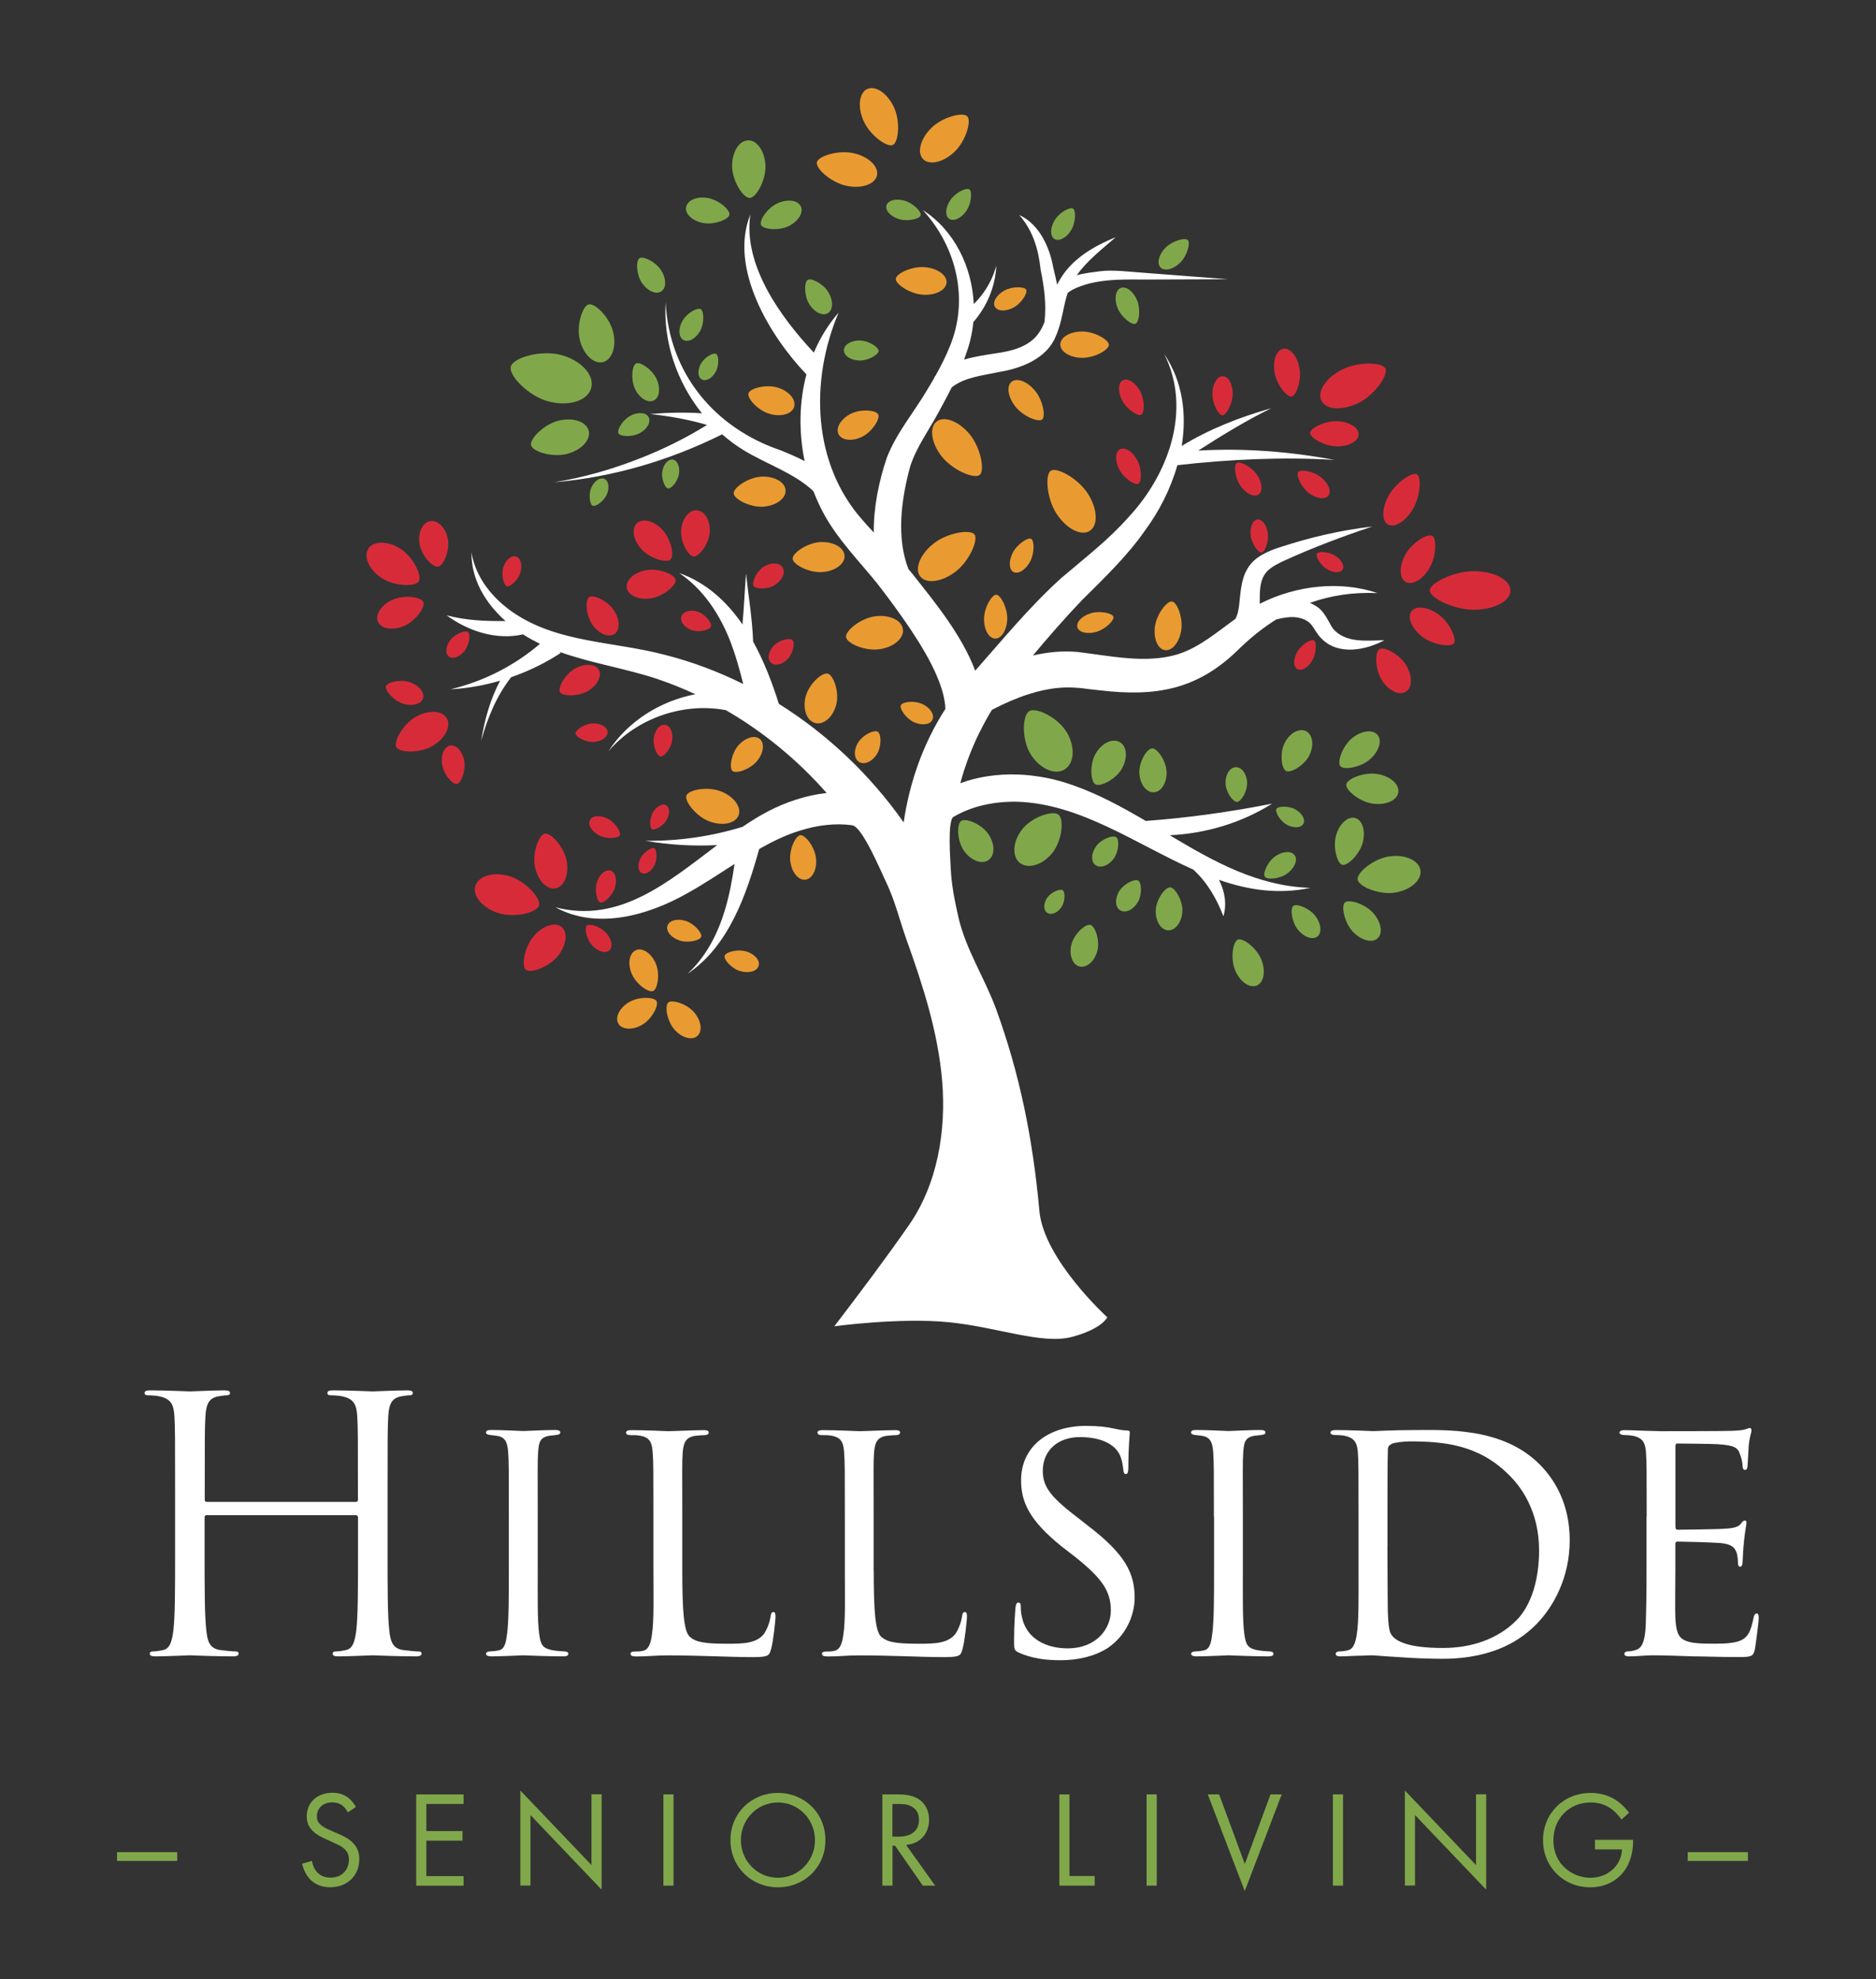 <?xml version="1.0" encoding="UTF-8"?>
<svg id="Layer_1" data-name="Layer 1" xmlns="http://www.w3.org/2000/svg" viewBox="0 0 248.12 261.74">
  <rect x="0" y="0" width="248.12" height="261.74" fill="#333333" stroke="none"/>
  <defs>
    <style>
      .cls-1 {
        fill: #d82b39;
      }

      .cls-2 {
        fill: #231f20;
      }

      .cls-3 {
        fill: #fff;
      }

      .cls-4 {
        fill: #80a84b;
      }

      .cls-5 {
        fill: #e99b32;
      }
    </style>
  </defs>
  <path class="cls-3" d="M176.28,83.11c-.62-.95-1.12-2.32-2.23-2.96-.26-.17-.53-.3-.8-.42,2.73-.98,5.68-1.43,8.93-1.3-4.93-1.67-10.77-1.03-15.57,1.42.02-1.62-.09-3.23,1.07-4.39.59-.55,1.45-.99,2.36-1.4,3.73-1.69,7.56-3.13,11.46-4.43-4.12.48-8.18,1.42-12.12,2.71-1.52.48-3.51,1.27-4.4,2.89-.9,1.47-.92,3.49-1.11,4.95-.08.62-.21,1.2-.49,1.68-2.45,1.75-4.75,3.76-7.59,4.66-4.2,1.29-8.91.22-13.27-.3-2.04-.18-4.03.03-5.91.47,2.1-2.51,4.29-5.02,6.53-7.36,2.81-2.79,5.96-5.8,8.28-9.15,1.88-2.53,3.41-5.52,4.3-8.66,6.9-.78,13.82-1.11,20.77-.7-5.91-1.11-11.99-1.58-18.01-1.23,3.13-2.01,6.29-3.95,9.66-5.6-4.11,1.16-8.19,2.74-11.85,4.99.69-4.2.15-8.51-2.32-12.18,3.73,7.38.55,15.99-4.75,21.64-2.65,2.99-5.8,5.4-8.85,8-4.21,3.81-7.7,8.08-11.39,12.26-1.78-4.77-5.49-9.24-8.3-12.81-.17-.21-.34-.41-.52-.61-1.65-4.21-.95-9.32.23-13.62.83-2.56,2.49-4.8,3.78-7.2.58-1.07,1.16-2.14,1.71-3.23,1.69-1.35,4.1-1.57,6.29-2.04,2.8-.45,6.24-1.73,7.44-4.66.88-1.93.98-3.92,1.59-5.76.16-.16.41-.33.68-.47,2.8-1.41,6.23-1.36,9.3-1.33l11.25-.04-11.21-.86c-1.68-.11-4.05-.42-5.71-.2-1.03.14-2.09.25-3.09.53,1.31-1.88,3.28-3.41,5.15-5.03-4.68,1.89-6.68,4.11-7.75,6.28-.16-.79-.35-1.56-.52-2.28-.47-2.7-1.87-5.75-4.5-6.94,1.85,2.1,2.54,4.56,2.84,7.26.49,2.39.76,4.55.51,6.88-.77,2.02-2.11,3.58-6.41,4.15-1.37.22-2.84.42-4.23.84.12-.32.23-.64.33-.96.47-1.29.76-2.63.89-4,.38-.43.7-.86,1.01-1.32,1.21-1.82,1.94-3.96,2.03-6.13-.2.68-.43,1.34-.74,1.96-.55,1.12-1.32,2.2-2.24,3.1-.23-4.91-2.55-9.74-6.74-12.43,4.54,4.97,6.11,11.92,3.57,18.04-.53,1.33-1.19,2.63-1.91,3.9-.04.04-.09.08-.13.13,0,0,.02.02.04.04-.33.57-.67,1.15-1.02,1.72-1.72,2.92-4.05,5.65-5.32,8.95-1.04,3.12-1.75,6.51-1.71,9.86-.49-.52-.97-1.04-1.42-1.56-6.72-7.5-7.05-18.5-3.24-27.51-1.38,1.59-2.46,3.37-3.27,5.28-4.5-4.8-9.37-11.62-8.4-18.25-2.85,7.05,2.55,16.05,7.42,21.13-.98,3.7-1.02,7.68-.24,11.47-1.03-.54-2.1-.99-3.15-1.42-8.77-2.96-14.79-10.22-15.23-19.6-.33,5.28,1.5,10.58,4.8,14.7-2.29-.16-4.55-.09-6.84.09,2.52.29,5.09.72,7.51,1.45-2.82,1.75-5.82,3.23-8.92,4.44-3.63,1.42-7.41,2.52-11.3,3.14,7.71-.66,15.26-2.87,22.22-6.34.86.75,1.78,1.44,2.75,2.04,2.93,1.82,6.89,3.12,9.33,5.49.38.98.81,1.94,1.3,2.85,1.84,3.47,4.85,6.5,7.17,9.39,1.5,1.92,3.02,4.02,4.38,6.03,1.36,2.05,2.62,4.14,3.51,6.25.56,1.34,1.04,2.83,1.09,4.26-2.92,4.52-4.74,9.67-5.52,15.01-4.39-6.25-10.04-11.63-16.51-15.68-.86-2.75-1.95-5.61-3.4-8.23-.11-3.04-.62-6-.94-9.01-.18,2.23-.26,4.5-.47,6.74-2.09-3.04-4.8-5.53-8.37-6.8,3.14,2.12,5.25,5.3,6.64,8.73.77,1.94,1.33,3.93,1.83,5.95-3.3-1.64-6.77-2.95-10.36-3.86-6.77-1.78-13.94-1.56-19.83-5.44-2.83-1.87-5.18-4.67-5.75-8.09-.04,3.59,1.86,6.71,4.5,9.06-2.62.02-5.21-.06-7.79-.76,2.8,2.08,6.62,3.34,10.1,2.52.73.47,1.49.88,2.25,1.25-3.32,2.85-7.4,4.96-11.84,6.02,2.2-.12,4.41-.51,6.57-1.14-1.32,2.47-2.07,5.21-2.51,7.96.83-3.02,2.04-5.97,3.97-8.42,2.27-.79,4.48-1.85,6.54-3.2l-.11-.14c4.25,1.52,8.87,2.21,12.97,3.6,1.69.57,3.34,1.24,4.96,1.99-4.66.9-8.95,3.59-11.51,7.56,3.75-4.42,9.98-6.52,15.55-5.45,5,2.89,9.52,6.63,13.32,10.95-2.7.3-5.36,1.19-7.71,2.41-1.16.6-2.29,1.31-3.42,2.07-4.11,1.26-8.46,1.9-12.87,1.84,3.12.54,6.32.74,9.53.57-6.5,4.9-12.94,10.41-21.39,8.23,5.51,3.01,12.26,1.07,17.4-1.84,2.11-1.16,4.18-2.55,6.28-3.89-.3,2.08-.68,4.13-1.28,6.12-.94,3.1-2.46,6.11-4.93,8.4,5.48-3.7,7.75-10.41,9.48-16.51,1.77-1,3.56-1.87,5.41-2.43,2.31-.72,4.72-1.02,6.91-.69,1.32.2,3.81,6.17,4.39,7.37,1.24,2.54,1.81,5.06,2.74,7.68,2.18,6.08,4.2,12.29,4.74,18.76.54,6.57-.59,13.6-4.42,19.1-3.14,4.51-6.5,8.96-9.84,13.34,0,0,8.64-1.18,15.12-.54,6.48.64,12.38,3.01,16.36,1.93s4.62-2.58,4.62-2.58c0,0-8.4-7.63-8.98-14.07-.86-9.52-2.61-18.15-5.72-26.67-1.5-4.11-4.03-7.92-5-12.21-.49-2.17-.92-4.29-1.01-6.51-.04-.93-.45-6.23.36-6.71,2.5-1.49,5.53-2.07,8.45-2.01,8.36.27,15.63,5.56,23.27,8.97,1.85,1.68,3.08,3.83,3.99,6.18.47-1.61.18-3.33-.59-4.82,3.83,1.33,7.8,1.96,12.09,1.06-7.02-.22-12.81-3.5-18.6-6.96,4.77-.22,9.52-1.64,13.54-4.18-5.37,1.08-11.21,1.89-16.71,2.29-3.1-1.82-6.25-3.54-9.65-4.73-4.65-1.68-10.19-2-14.88-.26.65-2.4,1.54-4.74,2.67-6.99.02,0,.04.01.04.01,0-.04.02-.09.03-.13.44-.88.92-1.74,1.44-2.59,1.58-.83,3.2-1.54,4.84-2.07,2.68-.86,5.09-1.11,7.76-.7l1.81.2c7.14.83,12.64-.04,18.02-5.24,1.65-1.63,3.37-3.02,5.18-4.15.86-.21,1.67-.36,2.41-.3.87.08,1.63.33,2.19.95.45.55.8,1.33,1.4,1.9,2.24,2.26,5.87,1.51,8.3.2-2.46.05-5.15.4-6.82-1.55"/>
  <path class="cls-2" d="M59.91,91.1c.05,0,.11,0,.17,0-.05,0-.11,0-.17,0"/>
  <path class="cls-2" d="M60.08,91.09s.07,0,.11,0c-.04,0-.07,0-.11,0"/>
  <path class="cls-2" d="M59.56,91.12s.03,0,.05,0c-.03,0-.05,0-.05,0"/>
  <path class="cls-2" d="M59.63,91.12c.1,0,.2-.01.29-.02-.12,0-.23.01-.29.02"/>
  <path class="cls-2" d="M60.19,91.09c.11,0,.22-.01.34-.02-.1,0-.22.01-.34.02"/>
  <path class="cls-2" d="M59.61,91.12s0,0,.02,0c0,0-.01,0-.02,0"/>
  <path class="cls-2" d="M61.26,91.03c.07,0,.13,0,.19-.01-.06,0-.12,0-.19.01"/>
  <path class="cls-2" d="M61.79,91.01s.02,0,0,0"/>
  <path class="cls-2" d="M61.57,91.02c.11,0,.18-.01.21-.01-.03,0-.09,0-.21.01"/>
  <path class="cls-2" d="M60.53,91.07c.28-.02.51-.03.68-.04-.21.01-.45.02-.68.04"/>
  <path class="cls-2" d="M61.45,91.02s.03,0,.04,0c-.01,0-.03,0-.04,0"/>
  <path class="cls-2" d="M61.21,91.04s.03,0,.05,0c-.01,0-.03,0-.05,0"/>
  <path class="cls-2" d="M61.49,91.02s.06,0,.08,0c-.02,0-.05,0-.08,0"/>
  <path class="cls-2" d="M86.25,111.31s.08.01.11.02c-.04,0-.08-.01-.11-.02"/>
  <path class="cls-2" d="M85.92,111.25c.12.02.23.04.33.06-.11-.02-.23-.04-.33-.06"/>
  <path class="cls-2" d="M85.8,111.23s.08.01.12.02c-.04,0-.08-.01-.12-.02"/>
  <path class="cls-2" d="M85.33,111.15s.05,0,.08.01c-.03,0-.05,0-.08-.01"/>
  <path class="cls-2" d="M86.37,111.33c.21.04.38.07.53.09-.16-.03-.35-.06-.53-.09"/>
  <path class="cls-2" d="M85.41,111.16c.14.02.26.05.38.07-.16-.03-.3-.05-.38-.07"/>
  <path class="cls-2" d="M85.31,111.15s.01,0,.02,0c-.01,0-.02,0-.02,0"/>
  <path class="cls-2" d="M87.43,111.52s.01,0,.02,0c0,0,0,0-.02,0"/>
  <path class="cls-2" d="M87.28,111.49c.07.01.12.02.15.03-.03,0-.08-.01-.15-.03"/>
  <path class="cls-2" d="M87.45,111.52s.02,0,0,0"/>
  <path class="cls-2" d="M87.09,111.46s.06.01.09.02c-.03,0-.06-.01-.09-.02"/>
  <path class="cls-2" d="M87.18,111.47s.07.01.09.02c-.03,0-.06-.01-.09-.02"/>
  <path class="cls-2" d="M86.89,111.42c.07.01.14.02.2.04-.06-.01-.12-.02-.2-.04"/>
  <path class="cls-4" d="M148.22,38.09c.71-.29,1.68.43,2.17,1.62.49,1.18.28,2.9-.21,3.11-.49.2-1.86-.86-2.35-2.05s-.32-2.38.39-2.68"/>
  <path class="cls-4" d="M153.5,35.38c-.54-.54-.25-1.71.65-2.62.9-.91,2.57-1.38,2.95-1.01.38.37-.08,2.05-.98,2.96-.9.91-2.08,1.21-2.62.67"/>
  <path class="cls-4" d="M139.47,31.61c-.6-.36-.59-1.48.02-2.49.61-1.01,2.01-1.79,2.42-1.54.42.25.37,1.85-.24,2.86-.61,1.01-1.6,1.53-2.2,1.17"/>
  <path class="cls-4" d="M125.54,28.94c-.58-.4-.51-1.51.16-2.49.67-.98,2.1-1.68,2.51-1.4.4.27.27,1.87-.4,2.84-.67.98-1.68,1.44-2.26,1.05"/>
  <path class="cls-4" d="M117.24,27.17c.2-.68,1.27-.96,2.41-.63,1.14.33,2.25,1.47,2.12,1.94-.13.47-1.69.84-2.82.51-1.14-.33-1.9-1.14-1.7-1.82"/>
  <path class="cls-4" d="M98.94,18.56c1.22-.03,2.24,1.49,2.3,3.4.05,1.91-1.24,4.2-2.09,4.22-.84.02-2.26-2.19-2.32-4.1-.05-1.91.89-3.49,2.11-3.52"/>
  <path class="cls-4" d="M90.75,27.38c.16-.91,1.46-1.45,2.89-1.19,1.44.26,2.94,1.57,2.83,2.21-.11.63-1.98,1.35-3.42,1.1-1.44-.25-2.47-1.2-2.31-2.11"/>
  <path class="cls-4" d="M105.92,27.3c.39.84-.37,2.02-1.69,2.64-1.32.61-3.31.39-3.58-.19-.27-.58.85-2.25,2.17-2.86,1.32-.61,2.71-.43,3.1.41"/>
  <path class="cls-4" d="M109.49,41.42c-.7.42-1.81-.13-2.48-1.24-.67-1.11-.66-2.88-.17-3.17.49-.29,2.06.53,2.72,1.64.67,1.11.64,2.35-.07,2.77"/>
  <path class="cls-4" d="M90.39,44.96c-.65-.36-.71-1.49-.14-2.51.57-1.02,1.97-1.82,2.42-1.57.45.25.5,1.86-.07,2.89-.57,1.02-1.57,1.56-2.21,1.19"/>
  <path class="cls-4" d="M87.46,38.54c-.7.46-1.85-.06-2.58-1.16-.72-1.1-.79-2.91-.3-3.23.49-.32,2.12.46,2.84,1.56.72,1.1.74,2.37.04,2.83"/>
  <path class="cls-4" d="M79.75,47.89c-1.22.3-2.59-1.01-3.06-2.92-.48-1.91.33-4.5,1.17-4.71.84-.21,2.76,1.7,3.23,3.62.48,1.91-.13,3.71-1.34,4.01"/>
  <path class="cls-4" d="M86.45,52.97c-.78.37-1.89-.32-2.47-1.55-.58-1.23-.4-3.09.15-3.35.54-.26,2.1.77,2.69,2,.58,1.23.42,2.53-.36,2.9"/>
  <path class="cls-4" d="M85.79,55.17c.34.64-.19,1.59-1.19,2.12-1,.54-2.56.46-2.8.02-.24-.44.56-1.78,1.56-2.32,1-.54,2.09-.46,2.43.18"/>
  <path class="cls-4" d="M79.93,63.33c.57.24.71,1.17.33,2.06-.39.89-1.47,1.66-1.87,1.49-.39-.17-.57-1.49-.19-2.38.39-.89,1.16-1.42,1.73-1.17"/>
  <path class="cls-4" d="M88.99,60.78c.61.1.97.96.81,1.92-.16.96-1.03,1.97-1.45,1.9-.42-.07-.91-1.31-.75-2.27.16-.96.79-1.65,1.39-1.55"/>
  <path class="cls-4" d="M77.86,56.97c.31,1.22-1,2.59-2.91,3.07-1.91.48-4.5-.31-4.71-1.15-.21-.84,1.69-2.77,3.61-3.25,1.91-.48,3.71.11,4.02,1.33"/>
  <path class="cls-4" d="M78.2,51.3c-.45,1.7-2.98,2.5-5.65,1.79-2.67-.71-5.3-3.43-4.99-4.61.31-1.18,3.95-2.24,6.62-1.54,2.67.71,4.47,2.66,4.02,4.35"/>
  <path class="cls-4" d="M92.82,50.18c-.54-.3-.59-1.23-.12-2.08.48-.85,1.64-1.51,2.01-1.3.37.21.42,1.54-.06,2.39-.48.85-1.3,1.29-1.84.99"/>
  <path class="cls-4" d="M111.61,46.31c.02-.73.96-1.3,2.11-1.28,1.15.02,2.49.87,2.48,1.38-.01.51-1.38,1.3-2.53,1.27-1.15-.02-2.07-.64-2.06-1.37"/>
  <path class="cls-4" d="M140.81,101.76c-1.32.8-3.34-.12-4.52-2.05-1.18-1.93-1.08-5.1-.17-5.66.91-.56,3.77.82,4.94,2.75,1.18,1.93,1.06,4.15-.26,4.95"/>
  <path class="cls-4" d="M134.88,114.11c-1.09-.88-.93-2.88.35-4.48,1.28-1.6,4.01-2.5,4.77-1.89.76.61.47,3.46-.82,5.06-1.28,1.6-3.21,2.18-4.3,1.31"/>
  <path class="cls-4" d="M148.1,98.14c.96.55,1.08,2.13.27,3.53-.81,1.4-2.82,2.43-3.49,2.05-.66-.38-.78-2.64.02-4.04s2.24-2.09,3.19-1.54"/>
  <path class="cls-4" d="M152.59,104.78c-.99.04-1.85-1.11-1.9-2.57-.06-1.46.99-3.21,1.68-3.24.69-.03,1.87,1.64,1.92,3.1.06,1.46-.7,2.67-1.7,2.71"/>
  <path class="cls-4" d="M144.89,114.41c-.63-.47-.58-1.6.11-2.53.69-.93,2.2-1.49,2.64-1.16.44.33.33,1.94-.36,2.86-.69.93-1.76,1.29-2.39.82"/>
  <path class="cls-4" d="M148.16,120.39c-.67-.41-.74-1.54-.14-2.52.6-.99,2.05-1.69,2.52-1.41.47.28.52,1.9-.07,2.88-.6.99-1.62,1.46-2.3,1.05"/>
  <path class="cls-4" d="M163.44,101.46c.79-.03,1.46.88,1.5,2.03.04,1.15-.78,2.54-1.33,2.56-.55.02-1.48-1.3-1.52-2.45-.04-1.15.56-2.11,1.35-2.14"/>
  <path class="cls-4" d="M172.73,96.69c.9.45,1.1,1.89.44,3.21-.66,1.32-2.45,2.38-3.07,2.06-.63-.31-.86-2.37-.2-3.69.66-1.32,1.93-2.03,2.83-1.58"/>
  <path class="cls-4" d="M182.19,97.18c.65.77.18,2.24-1.05,3.28-1.23,1.04-3.4,1.4-3.86.87s.26-2.62,1.49-3.66c1.23-1.04,2.75-1.26,3.41-.49"/>
  <path class="cls-4" d="M179.24,108.18c.97.27,1.41,1.75.98,3.3-.43,1.55-2.03,3.08-2.7,2.89-.67-.19-1.25-2.31-.82-3.87.43-1.55,1.57-2.59,2.54-2.32"/>
  <path class="cls-4" d="M182.21,124.09c-.74.68-2.23.27-3.32-.92-1.09-1.19-1.53-3.35-1.02-3.82.52-.47,2.63.16,3.71,1.35,1.09,1.19,1.37,2.7.62,3.39"/>
  <path class="cls-4" d="M174.24,123.85c-.64.5-1.8.09-2.6-.93-.8-1.01-1.03-2.77-.59-3.12.44-.35,2.09.28,2.89,1.3.8,1.01.93,2.24.3,2.75"/>
  <path class="cls-4" d="M166.21,130.34c-.96.39-2.24-.53-2.86-2.05-.63-1.53-.29-3.76.37-4.03.66-.27,2.47,1.08,3.09,2.61.63,1.52.36,3.08-.6,3.47"/>
  <path class="cls-4" d="M171.23,113.1c.45.62,0,1.7-.98,2.42s-2.65.86-2.96.43c-.31-.43.35-1.96,1.34-2.68.99-.71,2.16-.79,2.6-.17"/>
  <path class="cls-4" d="M172.38,108.95c-.31.56-1.28.61-2.18.12-.89-.49-1.6-1.7-1.38-2.09.21-.39,1.61-.43,2.5.06.89.49,1.37,1.35,1.06,1.91"/>
  <path class="cls-4" d="M184.94,104.79c-.16,1.08-1.7,1.75-3.42,1.48-1.73-.26-3.57-1.78-3.46-2.53.11-.75,2.33-1.65,4.05-1.39,1.73.26,2.99,1.35,2.83,2.43"/>
  <path class="cls-4" d="M187.87,115.1c.19,1.32-1.34,2.64-3.42,2.95-2.09.31-4.75-.81-4.89-1.73-.13-.92,2.1-2.76,4.18-3.06,2.09-.31,3.93.52,4.13,1.84"/>
  <path class="cls-4" d="M138.49,120.71c-.51-.35-.5-1.24.02-1.99.52-.75,1.7-1.23,2.05-.98.35.25.32,1.52-.2,2.26-.52.75-1.35,1.07-1.86.71"/>
  <path class="cls-4" d="M154.5,123.03c-.97-.04-1.71-1.24-1.64-2.66.07-1.43,1.23-3.05,1.9-3.02.67.03,1.68,1.76,1.62,3.18-.07,1.42-.91,2.54-1.88,2.5"/>
  <path class="cls-4" d="M142.76,127.81c-.94-.25-1.41-1.57-1.04-2.95s1.85-2.72,2.5-2.54c.65.17,1.27,2.07.91,3.45-.37,1.38-1.43,2.29-2.37,2.04"/>
  <path class="cls-4" d="M130.74,113.74c-.89.62-2.34.07-3.25-1.23-.91-1.3-.98-3.51-.37-3.94.61-.43,2.67.4,3.58,1.7.91,1.3.92,2.85.04,3.47"/>
  <path class="cls-5" d="M103.9,64.84c.07,1.09-1.27,2.07-3,2.17-1.72.1-3.82-1-3.86-1.76-.05-.76,1.9-2.1,3.62-2.21,1.72-.1,3.17.7,3.24,1.79"/>
  <path class="cls-5" d="M111.7,73.49c.07,1.09-1.27,2.07-3,2.17-1.72.1-3.82-1-3.86-1.76-.05-.76,1.9-2.1,3.62-2.21,1.72-.1,3.17.7,3.24,1.79"/>
  <path class="cls-5" d="M144.14,70.2c-1.14.74-3.11-.27-4.41-2.27-1.29-1.99-1.54-5.16-.75-5.68.79-.51,3.58,1,4.88,3,1.3,1.99,1.42,4.21.28,4.95"/>
  <path class="cls-5" d="M123.86,55.76c1.01-.82,2.99-.05,4.43,1.72,1.43,1.77,1.99,4.76,1.28,5.33-.7.57-3.51-.6-4.95-2.36-1.43-1.77-1.77-3.87-.76-4.69"/>
  <path class="cls-5" d="M133.79,50.49c.72-.58,2.12-.04,3.13,1.22,1.02,1.25,1.41,3.37.91,3.77s-2.49-.42-3.5-1.67c-1.01-1.25-1.26-2.74-.54-3.32"/>
  <path class="cls-5" d="M140.24,45.55c0-.96,1.32-1.73,2.93-1.71,1.61.01,3.5,1.1,3.49,1.77,0,.67-1.91,1.72-3.52,1.71-1.61-.01-2.91-.8-2.9-1.76"/>
  <path class="cls-5" d="M131.58,40.57c-.34-.62.23-1.58,1.27-2.15,1.04-.57,2.63-.54,2.87-.11.23.43-.61,1.79-1.64,2.35-1.04.57-2.15.53-2.49-.09"/>
  <path class="cls-5" d="M114.71,11.77c1.11-.5,2.69.59,3.54,2.45.85,1.86.6,4.6-.17,4.95s-3-1.27-3.84-3.13c-.85-1.86-.63-3.77.47-4.28"/>
  <path class="cls-5" d="M122.09,21.04c-.85-.87-.34-2.73,1.12-4.15,1.47-1.42,4.13-2.11,4.72-1.51.59.61-.19,3.25-1.66,4.67-1.47,1.42-3.34,1.86-4.19.99"/>
  <path class="cls-5" d="M115.99,23.2c-.26,1.19-2.09,1.8-4.08,1.36-1.99-.43-4.05-2.27-3.87-3.1.18-.82,2.81-1.64,4.81-1.21,1.99.43,3.4,1.75,3.14,2.94"/>
  <path class="cls-5" d="M110.91,57.43c-.42-.84.31-2.05,1.62-2.71,1.31-.66,3.33-.5,3.62.08.29.58-.79,2.29-2.1,2.95-1.31.66-2.72.51-3.14-.32"/>
  <path class="cls-5" d="M105.04,53.79c-.28.96-1.74,1.39-3.26.94-1.52-.44-2.98-2.04-2.79-2.71.2-.67,2.29-1.22,3.81-.78,1.52.44,2.52,1.59,2.23,2.55"/>
  <path class="cls-5" d="M97.69,107.82c-.42,1.1-2.16,1.46-3.89.8-1.73-.66-3.3-2.66-3.01-3.42.29-.76,2.79-1.22,4.52-.56,1.73.66,2.79,2.08,2.38,3.18"/>
  <path class="cls-5" d="M106.53,116.34c-.94.11-1.84-1-2.01-2.48-.17-1.48.68-3.33,1.33-3.41.65-.07,1.9,1.54,2.07,3.01.17,1.48-.45,2.76-1.39,2.87"/>
  <path class="cls-5" d="M100.34,127.73c-.21.72-1.3,1.03-2.43.7-1.13-.33-2.22-1.53-2.07-2.03.15-.5,1.71-.91,2.84-.58,1.13.33,1.87,1.19,1.66,1.9"/>
  <path class="cls-5" d="M88.28,122.42c.23-.71,1.33-.99,2.45-.62,1.12.37,2.17,1.6,2.01,2.09-.16.49-1.74.86-2.86.49-1.12-.37-1.84-1.24-1.6-1.95"/>
  <path class="cls-5" d="M84.12,125.65c.88-.37,2.05.43,2.62,1.79.57,1.36.25,3.36-.36,3.62-.61.26-2.26-.93-2.83-2.28-.57-1.36-.32-2.75.57-3.12"/>
  <path class="cls-5" d="M92.23,137.01c-.72.63-2.09.23-3.05-.88-.96-1.11-1.29-3.11-.79-3.55.5-.43,2.44.17,3.4,1.28s1.16,2.52.44,3.14"/>
  <path class="cls-5" d="M81.79,135.37c-.49-.82.15-2.1,1.41-2.84,1.26-.75,3.29-.71,3.63-.14.34.57-.61,2.37-1.87,3.12-1.26.75-2.68.69-3.17-.13"/>
  <path class="cls-5" d="M100.5,97.73c.67.58.49,1.91-.42,2.97-.91,1.06-2.73,1.66-3.2,1.26-.47-.4-.15-2.29.75-3.35.91-1.06,2.19-1.45,2.87-.88"/>
  <path class="cls-5" d="M107.83,95.62c-1.12-.28-1.69-1.84-1.28-3.48.41-1.64,2.15-3.25,2.93-3.06.77.2,1.54,2.44,1.13,4.08-.41,1.64-1.65,2.74-2.77,2.46"/>
  <path class="cls-5" d="M113.62,100.77c-.69-.42-.74-1.58-.12-2.58.62-1.01,2.11-1.71,2.59-1.42.48.29.52,1.94-.1,2.95-.62,1-1.68,1.48-2.36,1.05"/>
  <path class="cls-5" d="M119.42,83.21c.17,1.2-1.23,2.39-3.11,2.65-1.89.27-4.29-.76-4.41-1.6-.12-.83,1.91-2.49,3.8-2.75,1.89-.27,3.55.49,3.72,1.69"/>
  <path class="cls-5" d="M123.33,95.17c-.3.67-1.4.82-2.45.34s-1.94-1.79-1.73-2.25c.21-.46,1.78-.64,2.83-.16s1.65,1.41,1.35,2.07"/>
  <path class="cls-5" d="M125.19,37.39c-.08,1-1.51,1.71-3.19,1.58-1.68-.13-3.58-1.4-3.52-2.1.05-.7,2.12-1.67,3.8-1.54s2.99,1.05,2.91,2.05"/>
  <path class="cls-5" d="M121.71,76.24c-.8-1.03.01-2.99,1.81-4.39,1.8-1.4,4.8-1.89,5.36-1.18.55.71-.66,3.5-2.46,4.9-1.8,1.4-3.9,1.7-4.7.67"/>
  <path class="cls-5" d="M134.05,75.65c-.63-.33-.66-1.5-.08-2.6.59-1.1,1.98-2.02,2.41-1.79.44.23.45,1.9-.13,3-.59,1.1-1.57,1.72-2.2,1.39"/>
  <path class="cls-5" d="M142.5,82.96c-.2-.68.61-1.52,1.8-1.87,1.2-.35,2.82,0,2.96.47.14.47-1.04,1.65-2.24,2-1.2.35-2.33.08-2.53-.6"/>
  <path class="cls-5" d="M131.62,84.45c-.85-.02-1.5-1.21-1.47-2.67.03-1.45,1.02-3.14,1.61-3.13.59.01,1.49,1.74,1.46,3.2-.04,1.45-.75,2.62-1.59,2.6"/>
  <path class="cls-5" d="M154.07,85.98c-.96-.14-1.55-1.57-1.31-3.18.24-1.62,1.59-3.36,2.26-3.26.66.1,1.46,2.16,1.22,3.77-.24,1.62-1.21,2.82-2.17,2.67"/>
  <path class="cls-1" d="M199.77,78.09c0,1.41-2.17,2.55-4.85,2.55s-5.82-1.58-5.82-2.55,3.14-2.55,5.82-2.55,4.85,1.14,4.85,2.55"/>
  <path class="cls-1" d="M185.93,91.48c-.89.55-2.32-.15-3.19-1.57-.88-1.42-.92-3.69-.3-4.07.61-.38,2.64.67,3.51,2.09.88,1.42.87,3.01-.02,3.56"/>
  <path class="cls-1" d="M185.9,76.94c-.87-.51-.86-2.15.02-3.68.89-1.53,2.9-2.76,3.51-2.4.61.35.54,2.71-.35,4.24-.88,1.53-2.31,2.36-3.18,1.85"/>
  <path class="cls-1" d="M177.56,75.34c-.3.48-1.24.45-2.09-.09-.85-.53-1.51-1.7-1.29-2.04.21-.34,1.55-.25,2.4.28s1.29,1.36.98,1.85"/>
  <path class="cls-1" d="M175.69,65.55c-.45.57-1.62.4-2.62-.38-1-.78-1.68-2.34-1.37-2.74.31-.4,1.99-.12,2.99.67,1,.78,1.45,1.88,1,2.45"/>
  <path class="cls-1" d="M166.45,65.39c-.6.41-1.67-.1-2.39-1.14-.72-1.04-.91-2.73-.49-3.02.41-.29,1.93.48,2.66,1.52.72,1.04.83,2.23.23,2.64"/>
  <path class="cls-1" d="M179.69,57.46c-.03.92-1.36,1.62-2.97,1.57-1.61-.05-3.46-1.14-3.44-1.78.02-.64,1.95-1.6,3.55-1.55,1.61.05,2.89.84,2.86,1.76"/>
  <path class="cls-1" d="M169.73,46.13c.91-.16,1.87,1,2.14,2.58.28,1.58-.41,3.62-1.04,3.73-.63.11-1.97-1.57-2.25-3.16-.28-1.58.23-3,1.14-3.16"/>
  <path class="cls-1" d="M161.73,49.76c.74,0,1.33,1.07,1.31,2.36s-.86,2.81-1.38,2.8c-.51,0-1.32-1.54-1.31-2.84.02-1.3.63-2.34,1.37-2.33"/>
  <path class="cls-1" d="M148.51,50.29c.65-.35,1.68.3,2.29,1.44.61,1.14.6,2.88.14,3.12-.45.24-1.9-.71-2.51-1.86-.61-1.15-.57-2.36.08-2.7"/>
  <path class="cls-1" d="M148.13,59.42c.65-.35,1.68.3,2.29,1.44.61,1.14.6,2.88.14,3.12-.45.24-1.9-.71-2.51-1.86-.61-1.15-.57-2.36.08-2.7"/>
  <path class="cls-1" d="M174.77,53.01c-.61-1.21.61-3.07,2.73-4.14s5.3-.98,5.73-.14-1.38,3.46-3.5,4.53c-2.12,1.08-4.34.96-4.95-.25"/>
  <path class="cls-1" d="M84.23,69.19c.77-.71,2.29-.31,3.41.9,1.12,1.21,1.57,3.41,1.04,3.91-.53.49-2.7-.13-3.81-1.34-1.12-1.21-1.4-2.76-.63-3.47"/>
  <path class="cls-1" d="M82.9,77.74c-.17-1.03,1.01-2.08,2.63-2.35,1.62-.27,3.71.57,3.83,1.28.12.71-1.6,2.18-3.22,2.45-1.62.27-3.07-.35-3.24-1.38"/>
  <path class="cls-1" d="M92.19,67.5c1.04.08,1.8,1.38,1.68,2.91-.11,1.53-1.42,3.24-2.14,3.18-.72-.05-1.76-1.94-1.64-3.47.11-1.53,1.05-2.71,2.1-2.63"/>
  <path class="cls-1" d="M48.72,72.55c.69-1.06,2.61-1.04,4.28.05,1.67,1.09,2.86,3.56,2.38,4.29-.48.74-3.22.65-4.89-.44-1.67-1.09-2.46-2.83-1.77-3.89"/>
  <path class="cls-1" d="M62.88,117.14c.42-1.34,2.47-1.9,4.58-1.24,2.11.66,4.12,2.93,3.83,3.86-.29.93-3.24,1.66-5.35,1-2.11-.66-3.48-2.28-3.07-3.62"/>
  <path class="cls-1" d="M73.49,117.48c-1.15.23-2.38-1.05-2.74-2.87-.36-1.82.5-4.21,1.3-4.36.8-.16,2.52,1.72,2.88,3.53.36,1.82-.28,3.47-1.44,3.7"/>
  <path class="cls-1" d="M74.29,122.6c.88.74.62,2.48-.57,3.9-1.19,1.42-3.57,2.26-4.17,1.75-.61-.51-.18-3,1.01-4.41,1.19-1.42,2.87-1.97,3.74-1.24"/>
  <path class="cls-1" d="M80.59,125.68c-.51.46-1.52.17-2.27-.65-.75-.82-1.06-2.3-.71-2.62.35-.32,1.8.13,2.55.95.75.82.94,1.86.44,2.32"/>
  <path class="cls-1" d="M80.76,115.13c.65.21.9,1.24.56,2.3-.34,1.06-1.47,2.06-1.93,1.92-.45-.15-.78-1.62-.44-2.68.34-1.06,1.15-1.74,1.8-1.53"/>
  <path class="cls-1" d="M78.03,108.45c.31-.61,1.37-.69,2.36-.18.99.51,1.8,1.79,1.58,2.21-.22.42-1.73.51-2.72,0-.99-.51-1.54-1.41-1.22-2.02"/>
  <path class="cls-1" d="M84.88,115.47c-.51-.26-.59-1.13-.17-1.96.41-.82,1.47-1.51,1.82-1.33.35.18.44,1.43.02,2.25-.41.82-1.16,1.29-1.67,1.03"/>
  <path class="cls-1" d="M88.11,106.5c.49.29.51,1.17.04,1.96-.47.79-1.57,1.4-1.91,1.2-.34-.2-.34-1.46.13-2.25.47-.79,1.25-1.2,1.74-.91"/>
  <path class="cls-1" d="M49.99,82.22c-.42-.96.47-2.27,1.97-2.92,1.51-.66,3.74-.36,4.03.31.29.66-1.01,2.51-2.52,3.16-1.51.66-3.06.41-3.48-.55"/>
  <path class="cls-1" d="M59.36,86.82c-.51-.41-.41-1.39.22-2.2.64-.81,1.97-1.31,2.32-1.03.36.28.18,1.69-.46,2.5-.64.81-1.57,1.14-2.09.73"/>
  <path class="cls-1" d="M59.55,98.6c.81-.14,1.64.78,1.86,2.05.22,1.27-.43,2.93-.99,3.02-.56.1-1.72-1.24-1.94-2.52-.22-1.27.26-2.42,1.07-2.56"/>
  <path class="cls-1" d="M55.95,92.36c-.26.78-1.46,1.09-2.69.68-1.23-.4-2.38-1.75-2.21-2.29.18-.54,1.91-.94,3.13-.54,1.23.4,2.01,1.36,1.76,2.14"/>
  <path class="cls-1" d="M68.24,73.6c.63.19.89,1.15.59,2.13s-1.36,1.93-1.79,1.8c-.43-.13-.78-1.51-.48-2.49.3-.99,1.05-1.63,1.68-1.44"/>
  <path class="cls-1" d="M81.26,83.84c-.78.53-2.09-.03-2.93-1.25-.84-1.23-.95-3.26-.41-3.63s2.4.47,3.24,1.7c.84,1.23.89,2.65.11,3.19"/>
  <path class="cls-1" d="M79.2,88.59c.47.82-.2,2.08-1.49,2.82-1.29.74-3.33.68-3.65.12-.32-.57.67-2.35,1.96-3.09,1.29-.74,2.72-.67,3.18.15"/>
  <path class="cls-1" d="M59.1,95.01c.61,1.07-.26,2.7-1.93,3.66-1.67.96-4.32.89-4.74.15-.42-.74.87-3.05,2.54-4.01,1.68-.96,3.53-.87,4.13.2"/>
  <path class="cls-1" d="M80.36,96.81c.03.68-.81,1.26-1.87,1.31-1.06.05-2.35-.65-2.37-1.12-.02-.47,1.19-1.28,2.26-1.33,1.06-.05,1.95.46,1.98,1.14"/>
  <path class="cls-1" d="M87.97,95.85c.67.1,1.09,1.03.93,2.09-.15,1.05-1.08,2.18-1.55,2.11-.46-.07-1.03-1.41-.88-2.47.15-1.05.82-1.83,1.49-1.73"/>
  <path class="cls-1" d="M56.9,68.92c1.03-.18,2.08.9,2.34,2.41.26,1.51-.58,3.49-1.3,3.61-.71.12-2.18-1.45-2.44-2.96-.26-1.51.36-2.88,1.39-3.06"/>
  <path class="cls-1" d="M103.5,75.03c.42.65-.01,1.69-.97,2.31-.96.62-2.56.62-2.86.16-.29-.45.36-1.92,1.32-2.54.96-.62,2.08-.59,2.51.06"/>
  <path class="cls-1" d="M90.13,81.51c.23-.67,1.21-.94,2.19-.6.98.34,1.87,1.48,1.71,1.95-.16.46-1.57.81-2.55.47-.98-.34-1.59-1.15-1.36-1.82"/>
  <path class="cls-1" d="M101.96,87.64c-.51-.49-.35-1.49.37-2.24.71-.75,2.13-1.09,2.48-.75.36.34.09,1.76-.63,2.51-.71.75-1.71.96-2.22.48"/>
  <path class="cls-1" d="M166.3,68.71c.63-.08,1.25.75,1.39,1.84.14,1.1-.4,2.48-.83,2.53-.43.06-1.3-1.14-1.44-2.24-.14-1.1.26-2.05.88-2.13"/>
  <path class="cls-1" d="M171.58,88.49c-.55-.32-.54-1.35.01-2.3.55-.95,1.81-1.72,2.19-1.5s.34,1.69-.21,2.64c-.55.95-1.44,1.47-1.99,1.15"/>
  <path class="cls-1" d="M186.68,80.84c.61-.8,2.24-.59,3.65.47s2.38,3.22,1.96,3.77c-.42.56-2.76.2-4.16-.86-1.41-1.07-2.05-2.58-1.44-3.39"/>
  <path class="cls-1" d="M183.57,69.36c-.88-.51-.8-2.27.16-3.93.96-1.66,3.07-3.05,3.68-2.7.61.35.45,2.87-.51,4.54-.96,1.66-2.45,2.6-3.33,2.09"/>
  <g>
    <path class="cls-3" d="M47.06,198.62c.14,0,.28-.05.28-.28v-.98c0-7.26,0-8.56-.09-10.05-.09-1.58-.47-2.33-2-2.65-.37-.09-1.16-.14-1.58-.14-.19,0-.37-.09-.37-.28,0-.28.23-.37.74-.37,2.09,0,5.03.14,5.26.14s3.16-.14,4.56-.14c.51,0,.74.09.74.37,0,.19-.19.28-.37.28-.33,0-.6.05-1.16.14-1.26.23-1.63,1.02-1.72,2.65-.09,1.49-.09,2.79-.09,10.05v8.19c0,4.47,0,8.14.23,10.1.14,1.35.42,2.37,1.81,2.56.65.09,1.68.19,2.09.19.28,0,.37.14.37.28,0,.23-.23.37-.74.37-2.56,0-5.49-.14-5.72-.14s-3.16.14-4.56.14c-.51,0-.74-.09-.74-.37,0-.14.09-.28.37-.28.42,0,.98-.09,1.4-.19.93-.19,1.16-1.21,1.35-2.56.23-1.95.23-5.63.23-10.1v-4.89c0-.19-.14-.28-.28-.28h-19.73c-.14,0-.28.05-.28.28v4.89c0,4.47,0,8.14.23,10.1.14,1.35.42,2.37,1.82,2.56.65.09,1.68.19,2.09.19.28,0,.37.14.37.28,0,.23-.23.37-.74.37-2.56,0-5.49-.14-5.72-.14s-3.16.14-4.56.14c-.51,0-.74-.09-.74-.37,0-.14.09-.28.37-.28.42,0,.98-.09,1.4-.19.93-.19,1.16-1.21,1.35-2.56.23-1.95.23-5.63.23-10.1v-8.19c0-7.26,0-8.56-.09-10.05-.09-1.58-.47-2.33-2-2.65-.37-.09-1.16-.14-1.58-.14-.19,0-.37-.09-.37-.28,0-.28.23-.37.74-.37,2.09,0,5.03.14,5.26.14s3.16-.14,4.56-.14c.51,0,.74.09.74.37,0,.19-.19.28-.37.28-.33,0-.6.05-1.16.14-1.26.23-1.63,1.02-1.72,2.65-.09,1.49-.09,2.79-.09,10.05v.98c0,.23.14.28.28.28h19.73Z"/>
    <path class="cls-3" d="M67.3,200.57c0-6.14,0-7.26-.09-8.52-.09-1.26-.37-1.95-1.35-2.14-.47-.09-.79-.09-1.07-.14-.33-.05-.51-.14-.51-.33,0-.23.19-.33.7-.33,1.44,0,4.1.14,4.23.14.19,0,2.89-.14,4.19-.14.47,0,.7.09.7.33,0,.19-.14.28-.51.33-.28.05-.51.05-.84.09-1.35.19-1.49.88-1.58,2.23-.09,1.26-.05,2.33-.05,8.47v6.98c0,3.58-.05,6.84.19,8.52.19,1.35.37,1.86,1.58,2.14.6.14,1.58.19,1.77.19.42.05.51.14.51.33s-.19.33-.65.33c-2.37,0-5.07-.14-5.31-.14-.14,0-2.89.14-4.19.14-.42,0-.74-.09-.74-.33,0-.19.19-.33.6-.33.23,0,.74-.05,1.12-.14.79-.19.93-1.12,1.07-2.23.23-1.67.23-4.98.23-8.47v-6.98Z"/>
    <path class="cls-3" d="M90.24,207.65c0,5.35.19,8.05.98,8.8.74.65,1.68.93,4.89.93,2.05,0,3.91,0,4.93-1.3.47-.7.79-1.63.88-2.33.05-.37.14-.56.37-.56.19,0,.28.14.28.61s-.28,3.12-.56,4.19c-.28.93-.23,1.16-2.47,1.16-3.17,0-6.66-.23-11.31-.23-1.54,0-2.47.14-4.1.14-.47,0-.74-.09-.74-.37,0-.14.14-.28.51-.28s.74,0,1.12-.09c.79-.14,1.07-1.07,1.21-2.19.28-1.77.19-4.98.19-8.56v-6.98c0-6.14,0-7.17-.09-8.42-.09-1.3-.28-2.14-1.86-2.33-.28-.05-.79-.05-1.16-.05-.33,0-.51-.14-.51-.33,0-.23.23-.33.7-.33,1.95,0,4.75.14,4.84.14.65,0,3.49-.14,4.79-.14.47,0,.61.14.61.33s-.23.33-.51.33c-.33,0-.79.05-1.26.09-1.3.19-1.58.93-1.68,2.28-.09,1.26-.05,2.28-.05,8.42v7.07Z"/>
    <path class="cls-3" d="M115.56,207.65c0,5.35.19,8.05.98,8.8.74.65,1.68.93,4.89.93,2.05,0,3.91,0,4.93-1.3.47-.7.79-1.63.88-2.33.05-.37.14-.56.37-.56.19,0,.28.14.28.61s-.28,3.12-.56,4.19c-.28.93-.23,1.16-2.47,1.16-3.17,0-6.66-.23-11.31-.23-1.54,0-2.47.14-4.1.14-.47,0-.74-.09-.74-.37,0-.14.14-.28.51-.28s.74,0,1.12-.09c.79-.14,1.07-1.07,1.21-2.19.28-1.77.19-4.98.19-8.56v-6.98c0-6.14,0-7.17-.09-8.42-.09-1.3-.28-2.14-1.86-2.33-.28-.05-.79-.05-1.16-.05-.33,0-.51-.14-.51-.33,0-.23.23-.33.7-.33,1.95,0,4.75.14,4.84.14.65,0,3.49-.14,4.79-.14.47,0,.6.14.6.33s-.23.33-.51.33c-.33,0-.79.05-1.26.09-1.3.19-1.58.93-1.68,2.28-.09,1.26-.05,2.28-.05,8.42v7.07Z"/>
    <path class="cls-3" d="M134.73,218.54c-.61-.28-.61-.47-.61-1.58,0-2.14.14-3.72.19-4.37.05-.42.14-.65.37-.65s.33.14.33.46c0,.28,0,.84.14,1.4.6,3.02,3.35,4.19,6.05,4.19,3.86,0,5.72-2.65,5.72-4.98,0-2.65-1.21-4.28-4.61-7.03l-1.86-1.44c-4.47-3.58-5.4-6.05-5.4-8.8,0-4.28,3.4-7.17,8.61-7.17,1.63,0,2.75.14,3.77.37.88.19,1.26.23,1.58.23s.42.09.42.28-.19,1.81-.19,4.51c0,.7-.09.98-.33.98s-.28-.19-.33-.51c-.05-.42-.14-1.4-.56-2.19-.23-.42-1.3-2.19-5.21-2.19-2.79,0-4.89,1.68-4.89,4.47,0,2.19,1.12,3.54,4.98,6.47l1.07.84c4.84,3.72,6.1,6.19,6.1,9.49,0,1.68-.7,4.65-3.54,6.61-1.82,1.16-4.05,1.63-6.28,1.63-1.96,0-3.77-.23-5.54-1.02Z"/>
    <path class="cls-3" d="M160.55,200.57c0-6.14,0-7.26-.09-8.52-.09-1.26-.37-1.95-1.35-2.14-.46-.09-.79-.09-1.07-.14-.33-.05-.51-.14-.51-.33,0-.23.19-.33.7-.33,1.44,0,4.1.14,4.24.14.19,0,2.88-.14,4.19-.14.46,0,.7.09.7.33,0,.19-.14.28-.51.33-.28.05-.51.05-.84.09-1.35.19-1.49.88-1.58,2.23-.09,1.26-.05,2.33-.05,8.47v6.98c0,3.58-.05,6.84.19,8.52.19,1.35.37,1.86,1.58,2.14.61.14,1.58.19,1.77.19.42.05.51.14.51.33s-.19.33-.65.33c-2.37,0-5.07-.14-5.3-.14-.14,0-2.89.14-4.19.14-.42,0-.75-.09-.75-.33,0-.19.19-.33.61-.33.23,0,.74-.05,1.12-.14.79-.19.93-1.12,1.07-2.23.23-1.67.23-4.98.23-8.47v-6.98Z"/>
    <path class="cls-3" d="M179.68,200.57c0-6.14,0-7.31-.09-8.52-.09-1.26-.46-1.91-1.81-2.19-.28-.05-.98-.09-1.35-.09-.23,0-.47-.14-.47-.28,0-.28.28-.37.7-.37,1.91,0,4.84.14,4.98.14.33,0,2.75-.14,5.35-.14,4.09,0,11.73-.42,16.66,4.56,2.05,2.05,3.96,5.31,3.96,10.01,0,4.93-2.14,8.8-4.42,11.12-1.81,1.82-5.35,4.56-12.43,4.56-1.77,0-4.05-.09-5.82-.23-1.77-.09-3.21-.23-3.35-.23-.09,0-.7,0-1.58.05-.88,0-2,.09-2.7.09-.42,0-.65-.09-.65-.33,0-.14.14-.33.51-.33s.7-.05,1.07-.14c.79-.14,1.07-1.12,1.21-2.14.28-1.72.23-4.89.23-8.66v-6.89ZM183.5,204.53c0,4.19.05,7.82.05,8.52.05,1.44.14,2.7.47,3.12.51.79,2,1.77,6.84,1.77,3.82,0,7.26-1.21,9.68-3.63,2.05-2.05,3.02-5.54,3.02-9.26,0-5.26-2.42-8.47-4-10.01-3.96-3.96-8.52-4.42-13.12-4.42-.65,0-2.09.14-2.37.33-.37.19-.51.37-.51.79-.05,1.35-.05,5.31-.05,8.1v4.7Z"/>
    <path class="cls-3" d="M217.79,200.57c0-6.1,0-7.21-.09-8.47-.09-1.3-.42-1.96-1.77-2.23-.28-.05-.74-.09-1.12-.09-.33,0-.61-.14-.61-.28,0-.28.23-.37.7-.37.93,0,2.19.09,4.79.14.23,0,8.52,0,9.45-.05.93-.05,1.44-.09,1.81-.23.28-.09.33-.14.51-.14.09,0,.19.09.19.33,0,.28-.28.93-.37,2.09-.05.79-.09,1.54-.14,2.42,0,.42-.09.7-.33.7s-.33-.19-.33-.51c-.05-.7-.19-1.16-.33-1.49-.28-.93-.7-1.26-3.02-1.4-.61-.05-5.21-.09-5.31-.09-.14,0-.23.09-.23.37v10.56c0,.28.05.47.28.47.56,0,5.31-.05,6.28-.14,1.07-.05,1.77-.19,2.14-.7.19-.28.33-.37.51-.37.09,0,.19.05.19.28s-.19,1.12-.33,2.47c-.14,1.3-.14,2.23-.19,2.84-.05.37-.14.51-.33.51-.23,0-.28-.28-.28-.61,0-.28-.05-.74-.14-1.12-.19-.6-.46-1.26-2.23-1.4-1.07-.09-4.84-.19-5.58-.19-.28,0-.33.14-.33.33v3.4c0,1.44-.05,5.54,0,6.33.09,1.72.33,2.61,1.3,3.02.7.33,1.82.42,3.4.42.88,0,2.37.05,3.54-.28,1.4-.42,1.72-1.35,2.09-3.07.09-.46.23-.65.42-.65.28,0,.28.42.28.7,0,.33-.37,3.26-.51,4.05-.19.93-.51,1.02-2.05,1.02-3.07,0-4.38-.09-6-.09-1.63-.05-3.77-.14-5.49-.14-1.07,0-1.96.14-3.07.14-.42,0-.65-.09-.65-.33,0-.19.19-.33.42-.33.28,0,.61-.05.93-.14.84-.19,1.4-.79,1.49-3.68.05-1.58.09-3.49.09-7.03v-6.98Z"/>
  </g>
  <g>
    <path class="cls-4" d="M15.48,244.94h7.96v1.16h-7.96v-1.16Z"/>
    <path class="cls-4" d="M46.01,239.69c-.16-.33-.43-.69-.71-.91-.24-.18-.67-.42-1.36-.42-1.19,0-2.03.74-2.03,1.86,0,.47.13.74.45,1.05.36.36.81.56,1.27.76l1.16.51c.71.31,1.36.63,1.86,1.14.62.62.87,1.32.87,2.19,0,2.23-1.65,3.71-3.82,3.71-.8,0-1.79-.16-2.62-.98-.6-.58-.96-1.41-1.12-2.14l1.3-.36c.09.63.38,1.18.72,1.54.52.52,1.12.67,1.74.67,1.65,0,2.43-1.18,2.43-2.39,0-.54-.16-1.01-.6-1.41-.34-.33-.81-.54-1.45-.83l-1.09-.51c-.47-.22-1.07-.47-1.61-1-.52-.51-.83-1.07-.83-1.97,0-1.86,1.43-3.11,3.38-3.11.74,0,1.34.14,1.94.54.49.33.9.81,1.18,1.34l-1.07.71Z"/>
    <path class="cls-4" d="M61.31,238.57h-4.92v3.58h4.78v1.27h-4.78v4.69h4.92v1.27h-6.26v-12.07h6.26v1.27Z"/>
    <path class="cls-4" d="M68.82,249.37v-12.58l9.41,9.86v-9.36h1.34v12.61l-9.41-9.86v9.32h-1.34Z"/>
    <path class="cls-4" d="M89.08,237.3v12.07h-1.34v-12.07h1.34Z"/>
    <path class="cls-4" d="M96.61,243.35c0-3.6,2.81-6.24,6.28-6.24s6.28,2.64,6.28,6.24-2.79,6.24-6.28,6.24-6.28-2.66-6.28-6.24ZM97.99,243.35c0,2.77,2.19,4.98,4.9,4.98s4.9-2.21,4.9-4.98-2.19-4.98-4.9-4.98-4.9,2.21-4.9,4.98Z"/>
    <path class="cls-4" d="M118.63,237.3c.81,0,2.03.05,2.93.67.71.47,1.32,1.39,1.32,2.68,0,1.85-1.21,3.2-3.04,3.33l3.84,5.39h-1.63l-3.67-5.28h-.34v5.28h-1.34v-12.07h1.94ZM118.03,242.89h.85c1.67,0,2.66-.8,2.66-2.21,0-.67-.2-1.34-.96-1.77-.54-.31-1.16-.34-1.74-.34h-.81v4.33Z"/>
    <path class="cls-4" d="M141.45,237.3v10.8h3.33v1.27h-4.67v-12.07h1.34Z"/>
    <path class="cls-4" d="M152.99,237.3v12.07h-1.34v-12.07h1.34Z"/>
    <path class="cls-4" d="M161.24,237.3l3.4,9.21,3.4-9.21h1.48l-4.89,12.79-4.89-12.79h1.48Z"/>
    <path class="cls-4" d="M177.63,237.3v12.07h-1.34v-12.07h1.34Z"/>
    <path class="cls-4" d="M185.81,249.37v-12.58l9.41,9.86v-9.36h1.34v12.61l-9.41-9.86v9.32h-1.34Z"/>
    <path class="cls-4" d="M210.96,243.31h5.03v.29c0,1.34-.4,2.79-1.16,3.82-.36.49-1.72,2.17-4.49,2.17-3.58,0-6.26-2.73-6.26-6.24s2.7-6.24,6.3-6.24c1.16,0,2.52.29,3.69,1.19.54.42,1.05.96,1.39,1.43l-1,.9c-.34-.49-.74-.92-1.14-1.25-.58-.47-1.48-1.01-2.93-1.01-2.91,0-4.94,2.19-4.94,5,0,3.29,2.62,4.96,4.9,4.96,1.61,0,3-.81,3.69-2.03.22-.38.45-.96.49-1.72h-3.58v-1.27Z"/>
    <path class="cls-4" d="M223.22,244.94h7.96v1.16h-7.96v-1.16Z"/>
  </g>
</svg>